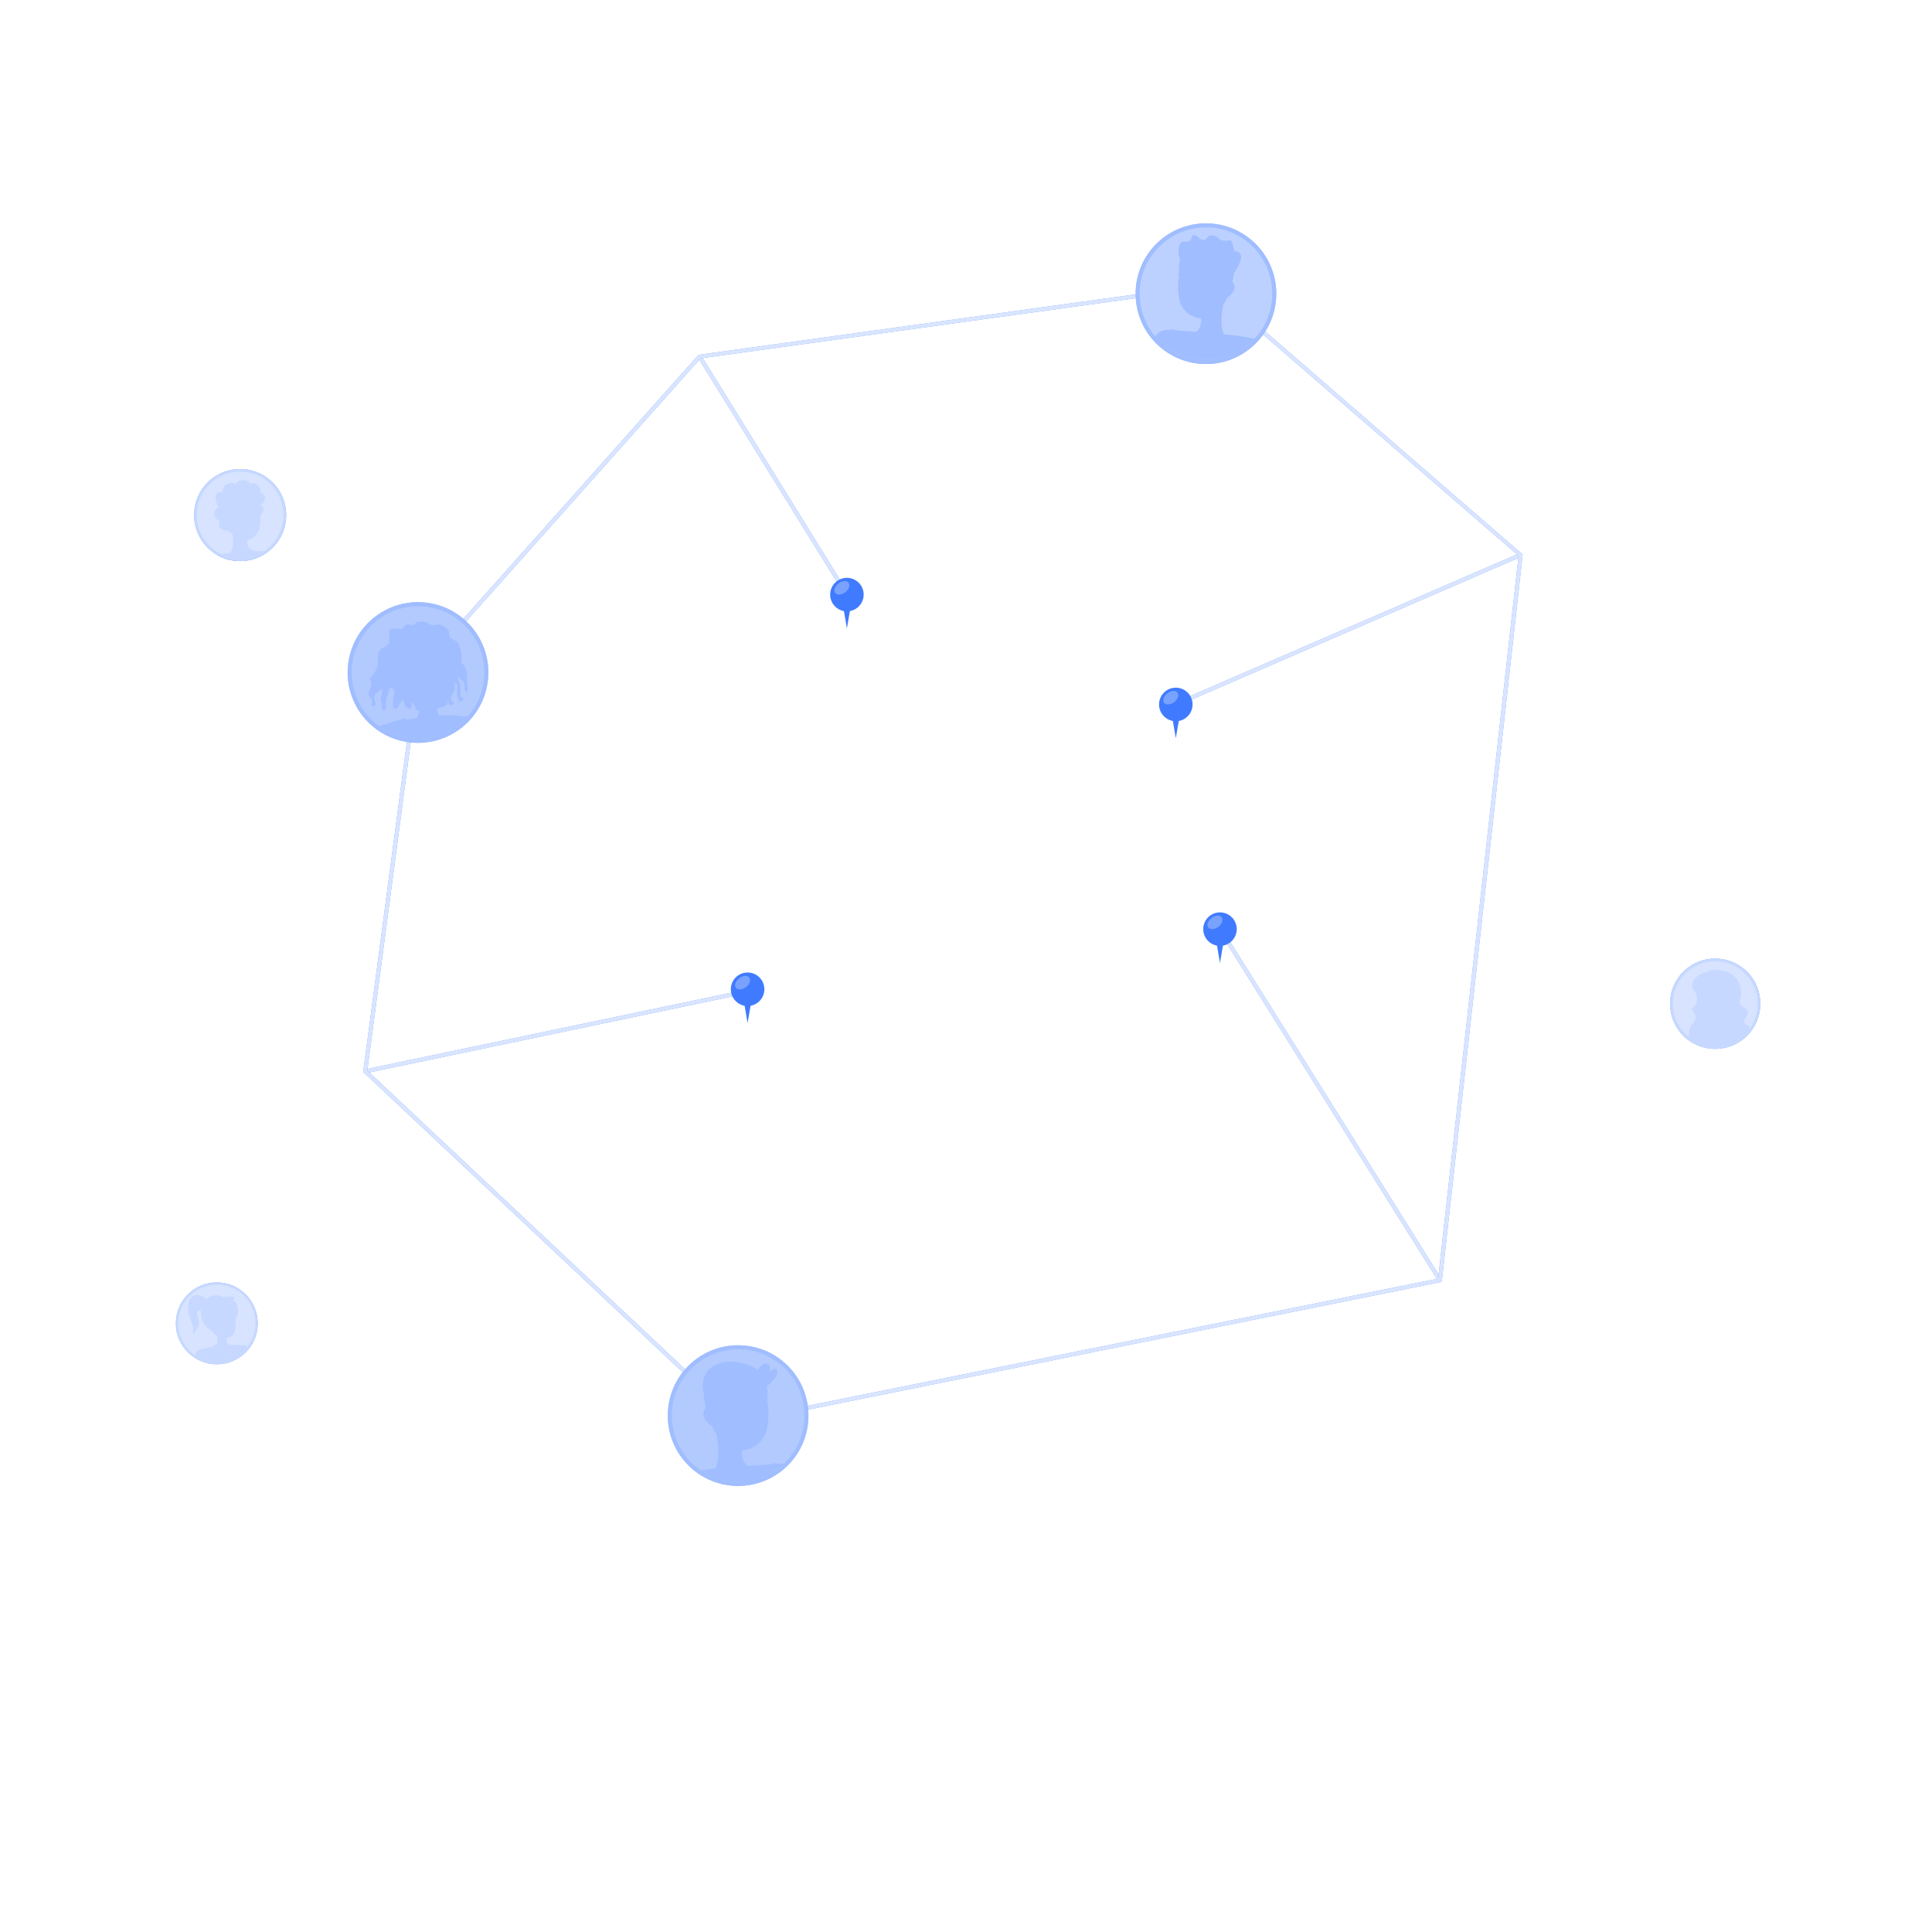 <svg width="500" height="500" viewBox="0 0 500 500" fill="none" xmlns="http://www.w3.org/2000/svg">
<rect width="500" height="500" fill="white"/>
<path d="M50.23 133.291C50.228 135.649 50.926 137.955 52.235 139.917C53.544 141.879 55.406 143.408 57.584 144.312C59.763 145.215 62.16 145.452 64.474 144.992C66.787 144.533 68.912 143.397 70.579 141.73C72.247 140.062 73.382 137.937 73.842 135.624C74.302 133.311 74.065 130.913 73.161 128.735C72.258 126.556 70.728 124.695 68.767 123.386C66.805 122.077 64.499 121.379 62.141 121.381C60.576 121.38 59.027 121.687 57.581 122.285C56.136 122.883 54.822 123.76 53.716 124.866C52.61 125.972 51.733 127.286 51.134 128.732C50.536 130.177 50.229 131.726 50.23 133.291Z" fill="#407BFF"/>
<path opacity="0.3" d="M63.943 144.376C70.065 143.383 74.223 137.614 73.229 131.492C72.235 125.37 66.467 121.213 60.345 122.207C54.223 123.2 50.065 128.969 51.059 135.091C52.053 141.213 57.821 145.37 63.943 144.376Z" fill="white"/>
<path d="M55.47 133.101C55.489 133.49 55.635 133.862 55.883 134.161C56.132 134.46 56.471 134.671 56.85 134.761C56.662 135.302 56.662 135.89 56.85 136.431C57.18 137.341 59.02 137.341 59.02 137.341C59.09 137.504 59.206 137.643 59.353 137.742C59.5 137.842 59.672 137.897 59.85 137.901C59.85 137.961 59.94 138.001 59.97 138.051L60.23 138.411C60.46 140.221 60.42 142.121 59.53 143.091C58.76 143.171 57.99 143.281 57.22 143.401C56.85 143.451 56.49 143.521 56.13 143.591C58.185 144.776 60.547 145.32 62.913 145.152C65.28 144.985 67.542 144.114 69.41 142.651H68.34C67.72 142.651 67.01 142.651 66.25 142.651V142.601C65.774 142.582 65.314 142.422 64.929 142.14C64.544 141.859 64.252 141.469 64.09 141.021C63.968 140.623 63.917 140.207 63.94 139.791C64.285 139.721 64.621 139.611 64.94 139.461C65.865 139.003 66.58 138.209 66.94 137.241C66.997 137.108 67.044 136.971 67.08 136.831C67.369 135.672 67.457 134.471 67.34 133.281C67.549 133.161 67.729 132.996 67.869 132.8C68.009 132.603 68.105 132.378 68.15 132.141C68.233 131.831 68.192 131.5 68.035 131.22C67.878 130.94 67.618 130.732 67.31 130.641C67.672 130.553 67.991 130.34 68.212 130.041C68.433 129.741 68.542 129.373 68.52 129.001C68.55 128.822 68.541 128.638 68.494 128.463C68.447 128.287 68.363 128.123 68.247 127.983C68.132 127.843 67.987 127.729 67.824 127.649C67.66 127.57 67.482 127.526 67.3 127.521C67.3 127.521 67.73 126.901 66.89 125.731C66.676 125.416 66.35 125.195 65.979 125.111C65.607 125.028 65.218 125.088 64.89 125.281C64.637 124.907 64.282 124.614 63.867 124.437C63.452 124.26 62.995 124.206 62.55 124.281C62.176 124.332 61.818 124.467 61.503 124.674C61.188 124.882 60.924 125.158 60.73 125.481C60.73 125.481 60.73 124.621 59.08 125.101C58.606 125.274 58.204 125.602 57.941 126.033C57.677 126.463 57.568 126.97 57.63 127.471C57.48 127.394 57.315 127.349 57.146 127.339C56.977 127.329 56.808 127.354 56.65 127.414C56.492 127.473 56.348 127.565 56.227 127.683C56.106 127.802 56.012 127.944 55.95 128.101C55.38 129.291 56.62 131.371 56.62 131.371C56.257 131.481 55.943 131.714 55.733 132.029C55.524 132.345 55.43 132.724 55.47 133.101Z" fill="#407BFF"/>
<path opacity="0.7" d="M50.23 133.291C50.228 135.649 50.926 137.955 52.235 139.917C53.544 141.879 55.406 143.408 57.584 144.312C59.763 145.215 62.16 145.452 64.474 144.992C66.787 144.533 68.912 143.397 70.579 141.73C72.247 140.062 73.382 137.937 73.842 135.624C74.302 133.311 74.065 130.913 73.161 128.735C72.258 126.556 70.728 124.695 68.767 123.386C66.805 122.077 64.499 121.379 62.141 121.381C60.576 121.38 59.027 121.687 57.581 122.285C56.136 122.883 54.822 123.76 53.716 124.866C52.61 125.972 51.733 127.286 51.134 128.732C50.536 130.177 50.229 131.726 50.23 133.291Z" fill="white"/>
<path d="M56.109 353.071C61.958 353.071 66.7 348.329 66.7 342.481C66.7 336.632 61.958 331.891 56.109 331.891C50.261 331.891 45.52 336.632 45.52 342.481C45.52 348.329 50.261 353.071 56.109 353.071Z" fill="#407BFF"/>
<path opacity="0.3" d="M66.1 342.481C66.1 344.459 65.513 346.392 64.414 348.036C63.316 349.681 61.754 350.963 59.926 351.72C58.099 352.476 56.089 352.674 54.149 352.289C52.209 351.903 50.427 350.95 49.029 349.552C47.63 348.153 46.678 346.372 46.292 344.432C45.906 342.492 46.104 340.481 46.861 338.654C47.618 336.827 48.899 335.265 50.544 334.166C52.188 333.067 54.122 332.481 56.1 332.481C57.416 332.47 58.721 332.721 59.939 333.22C61.157 333.719 62.264 334.455 63.194 335.386C64.125 336.317 64.861 337.423 65.36 338.641C65.859 339.859 66.11 341.165 66.1 342.481Z" fill="white"/>
<path d="M64 348.601C62.44 350.606 60.175 351.942 57.666 352.337C55.157 352.733 52.591 352.159 50.49 350.731C50.82 349.971 51.03 349.511 51.03 349.511C52.275 349.118 53.544 348.807 54.83 348.581C55.206 348.26 55.656 348.037 56.14 347.931C56.346 347.185 56.322 346.394 56.07 345.661C55.679 345.391 55.34 345.053 55.07 344.661C54.864 344.514 54.681 344.335 54.53 344.131C54.22 344.001 52.1 343.011 51.99 339.531C51.98 339.392 51.98 339.251 51.99 339.111C51.33 339.041 50.64 339.251 51.12 340.591C51.94 342.901 51.12 344.111 51.12 344.111C51.138 343.6 51.112 343.088 51.04 342.581C51.04 344.971 49.75 345.121 49.75 345.121C49.75 345.121 50.57 344.261 49.36 341.611C48.15 338.961 48.5 335.351 50.81 335.201C51.29 335.162 51.772 335.239 52.215 335.425C52.659 335.611 53.052 335.902 53.36 336.271C53.959 335.714 54.72 335.362 55.533 335.267C56.346 335.172 57.168 335.338 57.88 335.741C57.88 335.741 59.95 335.241 60.54 335.741C60.66 335.861 60.54 336.131 60.32 336.491C60.915 336.888 61.331 337.502 61.48 338.201C61.612 338.753 61.63 339.326 61.532 339.886C61.434 340.445 61.222 340.977 60.91 341.451C61.19 344.071 60.74 346.041 58.65 346.221C58.65 346.291 58.65 346.351 58.65 346.421C58.65 346.491 58.65 346.601 58.65 346.681C58.627 347.061 58.677 347.441 58.8 347.801C59.096 347.859 59.386 347.939 59.67 348.041C61.54 348.041 63.67 348.241 63.67 348.241C63.79 348.352 63.9 348.472 64 348.601Z" fill="#407BFF"/>
<path opacity="0.7" d="M56.109 353.071C61.958 353.071 66.7 348.329 66.7 342.481C66.7 336.632 61.958 331.891 56.109 331.891C50.261 331.891 45.52 336.632 45.52 342.481C45.52 348.329 50.261 353.071 56.109 353.071Z" fill="white"/>
<path d="M452.152 268.028C456.717 263.463 456.717 256.061 452.152 251.496C447.587 246.93 440.185 246.93 435.62 251.496C431.054 256.061 431.054 263.463 435.62 268.028C440.185 272.593 447.587 272.593 452.152 268.028Z" fill="#407BFF"/>
<path opacity="0.3" d="M454.91 259.76C454.91 261.935 454.265 264.062 453.056 265.871C451.848 267.68 450.13 269.09 448.12 269.922C446.11 270.755 443.898 270.973 441.764 270.548C439.63 270.124 437.67 269.076 436.132 267.538C434.594 266 433.546 264.04 433.122 261.906C432.697 259.772 432.915 257.56 433.747 255.55C434.58 253.54 435.99 251.822 437.799 250.614C439.608 249.405 441.735 248.76 443.91 248.76C446.828 248.76 449.625 249.919 451.688 251.982C453.751 254.044 454.91 256.842 454.91 259.76Z" fill="white"/>
<path d="M453.06 265.871C452.222 267.132 451.134 268.208 449.861 269.029C448.589 269.851 447.161 270.401 445.667 270.645C444.173 270.889 442.644 270.822 441.176 270.448C439.709 270.074 438.335 269.401 437.14 268.471C437.076 267.868 437.096 267.258 437.2 266.661C437.34 265.321 438.89 264.231 438.87 263.291C438.85 262.351 437.27 261.131 438.28 260.581C439.29 260.031 439.51 257.941 438.7 256.771C438.242 256.283 437.992 255.637 438.004 254.969C438.015 254.3 438.286 253.662 438.76 253.191C439.517 252.285 440.589 251.699 441.76 251.551C442.775 251.071 443.91 250.908 445.02 251.081C446.174 251.174 447.287 251.552 448.26 252.181C449.009 252.7 449.595 253.421 449.95 254.261C450.66 255.751 450.781 257.455 450.29 259.031C449.74 260.611 452.19 260.521 452.29 261.961C452.39 263.401 451.14 263.491 451.36 264.461C451.43 264.901 452.28 265.321 453.06 265.871Z" fill="#407BFF"/>
<path opacity="0.7" d="M452.152 268.028C456.717 263.463 456.717 256.061 452.152 251.496C447.587 246.93 440.185 246.93 435.62 251.496C431.054 256.061 431.054 263.463 435.62 268.028C440.185 272.593 447.587 272.593 452.152 268.028Z" fill="white"/>
<path d="M393.295 143.159L304.098 181.832L304.495 182.75L393.693 144.077L393.295 143.159Z" fill="#407BFF"/>
<path d="M181.465 92.003L180.615 92.529L218.755 154.139L219.606 153.613L181.465 92.003Z" fill="#407BFF"/>
<path d="M193.359 256.047L94.416 276.771L94.621 277.75L193.564 257.026L193.359 256.047Z" fill="#407BFF"/>
<path opacity="0.8" d="M393.295 143.159L304.098 181.832L304.495 182.75L393.693 144.077L393.295 143.159Z" fill="white"/>
<path d="M316.156 240.188L315.309 240.719L372.243 331.585L373.09 331.055L316.156 240.188Z" fill="#407BFF"/>
<path opacity="0.8" d="M316.156 240.188L315.309 240.719L372.243 331.585L373.09 331.055L316.156 240.188Z" fill="white"/>
<path opacity="0.8" d="M181.465 92.003L180.615 92.529L218.755 154.139L219.606 153.613L181.465 92.003Z" fill="white"/>
<path opacity="0.8" d="M193.359 256.047L94.416 276.771L94.621 277.75L193.564 257.026L193.359 256.047Z" fill="white"/>
<path d="M190.88 368.49L94 277.42L107.7 173.84L107.81 173.72L180.81 91.8H181L313.27 73.5L394.04 143.5V143.76L373.12 331.75L372.76 331.82L190.88 368.49ZM95.06 277.05L191.19 367.41L372.19 330.91L393 143.84L313 74.54L181.3 92.74L108.65 174.27L95.06 277.05Z" fill="#407BFF"/>
<path opacity="0.8" d="M190.88 368.49L94 277.42L107.7 173.84L107.81 173.72L180.81 91.8H181L313.27 73.5L394.04 143.5V143.76L373.12 331.75L372.76 331.82L190.88 368.49ZM95.06 277.05L191.19 367.41L372.19 330.91L393 143.84L313 74.54L181.3 92.74L108.65 174.27L95.06 277.05Z" fill="white"/>
<path d="M220.68 153.881L219.18 162.641L217.68 153.881H220.68Z" fill="#407BFF"/>
<path d="M223.52 153.881C223.52 154.739 223.265 155.578 222.788 156.292C222.312 157.006 221.634 157.562 220.841 157.891C220.048 158.219 219.175 158.305 218.333 158.138C217.491 157.97 216.718 157.557 216.111 156.95C215.504 156.343 215.091 155.57 214.923 154.728C214.756 153.886 214.842 153.013 215.17 152.22C215.499 151.427 216.055 150.749 216.769 150.272C217.482 149.796 218.321 149.541 219.18 149.541C220.331 149.541 221.435 149.998 222.249 150.812C223.063 151.626 223.52 152.73 223.52 153.881Z" fill="#407BFF"/>
<path opacity="0.3" d="M219.61 150.82C220.09 151.45 219.71 152.56 218.75 153.28C217.79 154 216.64 154.08 216.15 153.45C215.66 152.82 216.05 151.71 217 150.99C217.95 150.27 219.12 150.19 219.61 150.82Z" fill="white"/>
<path d="M305.799 182.311L304.299 191.071L302.799 182.311H305.799Z" fill="#407BFF"/>
<path d="M304.299 186.651C306.696 186.651 308.639 184.708 308.639 182.311C308.639 179.914 306.696 177.971 304.299 177.971C301.902 177.971 299.959 179.914 299.959 182.311C299.959 184.708 301.902 186.651 304.299 186.651Z" fill="#407BFF"/>
<path opacity="0.3" d="M304.72 179.25C305.21 179.88 304.82 180.99 303.87 181.71C302.92 182.43 301.75 182.51 301.27 181.88C300.79 181.25 301.17 180.14 302.12 179.42C303.07 178.7 304.24 178.61 304.72 179.25Z" fill="white"/>
<path d="M194.98 256.021L193.48 264.781L191.98 256.021H194.98Z" fill="#407BFF"/>
<path d="M193.479 260.36C195.876 260.36 197.819 258.417 197.819 256.02C197.819 253.623 195.876 251.68 193.479 251.68C191.082 251.68 189.139 253.623 189.139 256.02C189.139 258.417 191.082 260.36 193.479 260.36Z" fill="#407BFF"/>
<path opacity="0.3" d="M193.91 253C194.39 253.63 194.01 254.74 193.06 255.46C192.11 256.18 190.94 256.27 190.45 255.63C189.96 254.99 190.35 253.89 191.31 253.17C192.27 252.45 193.42 252.33 193.91 253Z" fill="white"/>
<path d="M317.23 240.471L315.73 249.221L314.23 240.471H317.23Z" fill="#407BFF"/>
<path d="M320.069 240.471C320.067 241.329 319.81 242.167 319.332 242.88C318.854 243.592 318.176 244.147 317.383 244.474C316.589 244.801 315.717 244.885 314.876 244.716C314.035 244.548 313.262 244.134 312.656 243.526C312.05 242.919 311.638 242.146 311.471 241.304C311.305 240.463 311.391 239.59 311.72 238.798C312.049 238.006 312.605 237.328 313.319 236.852C314.032 236.375 314.871 236.121 315.729 236.121C316.299 236.121 316.865 236.234 317.392 236.452C317.919 236.671 318.398 236.992 318.801 237.396C319.204 237.8 319.524 238.279 319.741 238.807C319.959 239.335 320.07 239.9 320.069 240.471Z" fill="#407BFF"/>
<path opacity="0.3" d="M316.15 237.4C316.64 238.04 316.26 239.14 315.3 239.87C314.34 240.6 313.18 240.67 312.7 240.04C312.22 239.41 312.6 238.3 313.55 237.57C314.5 236.84 315.67 236.77 316.15 237.4Z" fill="white"/>
<path d="M312.1 94.21C322.152 94.21 330.3 86.062 330.3 76.01C330.3 65.959 322.152 57.81 312.1 57.81C302.049 57.81 293.9 65.959 293.9 76.01C293.9 86.062 302.049 94.21 312.1 94.21Z" fill="#407BFF"/>
<path opacity="0.3" d="M329.25 76C329.252 79.394 328.247 82.714 326.362 85.537C324.477 88.361 321.797 90.561 318.661 91.862C315.525 93.162 312.074 93.502 308.744 92.84C305.415 92.179 302.356 90.544 299.956 88.144C297.555 85.743 295.921 82.685 295.259 79.355C294.597 76.025 294.938 72.574 296.238 69.438C297.538 66.302 299.739 63.622 302.562 61.737C305.386 59.853 308.705 58.848 312.1 58.85C314.354 58.843 316.587 59.282 318.67 60.142C320.754 61.001 322.647 62.264 324.241 63.858C325.835 65.452 327.098 67.345 327.958 69.429C328.817 71.513 329.256 73.746 329.25 76Z" fill="white"/>
<path d="M324.669 87.681C323.007 89.473 320.982 90.89 318.728 91.835C316.474 92.781 314.044 93.234 311.601 93.164C309.158 93.094 306.758 92.502 304.562 91.429C302.367 90.356 300.425 88.826 298.869 86.941L299.149 86.851C299.384 86.523 299.671 86.236 299.999 86.001C299.995 85.954 299.995 85.908 299.999 85.861H300.299C300.868 85.525 301.519 85.355 302.179 85.371C302.362 85.356 302.546 85.356 302.729 85.371L303.799 85.171C303.799 85.171 303.799 85.281 303.799 85.471L309.579 85.861C310.081 85.484 310.451 84.96 310.639 84.361C310.839 83.715 310.91 83.035 310.849 82.361C310.014 82.317 309.198 82.103 308.449 81.731C307.06 81.021 305.989 79.814 305.449 78.351C305.379 78.151 305.319 77.947 305.269 77.741C304.781 75.612 304.751 73.403 305.179 71.261H304.999C304.955 71.254 304.915 71.23 304.887 71.195C304.86 71.16 304.846 71.116 304.849 71.071C304.853 71.045 304.862 71.019 304.875 70.996C304.889 70.974 304.907 70.954 304.928 70.938C304.95 70.922 304.974 70.91 305 70.904C305.026 70.898 305.053 70.897 305.079 70.901H305.129C305.032 69.604 305.129 68.299 305.419 67.031C305.13 66.418 304.981 65.749 304.981 65.071C304.981 64.393 305.13 63.724 305.419 63.111C306.059 62.191 305.559 62.691 307.239 62.541C308.919 62.391 307.909 60.911 308.979 60.891C310.049 60.871 309.829 61.551 311.139 62.051C312.449 62.551 311.969 61.051 313.469 60.911C314.969 60.771 315.169 61.911 316.239 62.191C316.922 62.333 317.626 62.333 318.309 62.191C319.089 62.191 319.159 64.471 319.489 64.891C319.819 65.311 320.379 64.681 321.089 65.891C321.179 66.064 321.22 66.257 321.209 66.451C321.209 67.961 319.329 70.831 319.329 70.831C319.239 71.491 319.119 72.201 318.939 72.961C319.228 73.253 319.416 73.629 319.477 74.036C319.538 74.442 319.469 74.857 319.279 75.221C318.914 75.963 318.336 76.579 317.619 76.991C317.316 77.652 316.954 78.284 316.539 78.881C316.069 81.501 315.839 84.591 316.729 86.541C319.399 86.738 322.052 87.119 324.669 87.681Z" fill="#407BFF"/>
<path opacity="0.5" d="M312.1 94.21C322.152 94.21 330.3 86.062 330.3 76.01C330.3 65.959 322.152 57.81 312.1 57.81C302.049 57.81 293.9 65.959 293.9 76.01C293.9 86.062 302.049 94.21 312.1 94.21Z" fill="white"/>
<path d="M203.893 379.227C211.001 372.119 211.001 360.596 203.893 353.488C196.786 346.381 185.262 346.381 178.154 353.488C171.047 360.596 171.047 372.119 178.154 379.227C185.262 386.334 196.786 386.334 203.893 379.227Z" fill="#407BFF"/>
<path opacity="0.2" d="M208.189 366.361C208.191 369.754 207.187 373.072 205.304 375.895C203.421 378.717 200.743 380.918 197.61 382.219C194.476 383.521 191.027 383.864 187.699 383.205C184.37 382.546 181.311 380.916 178.909 378.519C176.507 376.123 174.87 373.068 174.203 369.741C173.537 366.414 173.872 362.964 175.166 359.828C176.46 356.691 178.655 354.008 181.473 352.119C184.291 350.229 187.606 349.217 190.999 349.211C193.258 349.195 195.497 349.628 197.587 350.484C199.677 351.339 201.577 352.601 203.176 354.197C204.774 355.792 206.041 357.688 206.902 359.777C207.762 361.865 208.2 364.103 208.189 366.361Z" fill="white"/>
<path d="M202.82 378.821C199.971 381.521 196.282 383.161 192.369 383.469C188.456 383.776 184.556 382.732 181.32 380.511C182.57 380.331 183.88 380.181 185.21 380.041C186.21 377.791 185.98 374.221 185.43 371.191C184.958 370.498 184.547 369.765 184.2 369.001C183.375 368.541 182.706 367.845 182.28 367.001C182.062 366.58 181.981 366.1 182.049 365.63C182.117 365.16 182.331 364.723 182.66 364.381C182.334 363.027 182.149 361.643 182.11 360.251H182.03C182.03 360.251 180.65 354.921 185.81 352.971C190.97 351.021 196.18 354.511 196.18 354.511C196.18 354.511 197.3 352.431 198.63 352.971C199.77 353.431 199.16 354.911 198.95 355.361C199.238 354.924 199.644 354.578 200.12 354.361C201.03 353.951 202.29 355.111 199.46 357.941C199.17 358.235 198.832 358.479 198.46 358.661C198.669 359.941 198.696 361.244 198.54 362.531C199.033 365.001 198.995 367.547 198.43 370.001C198.374 370.246 198.3 370.486 198.21 370.721C197.61 372.407 196.386 373.799 194.79 374.611C193.933 375.059 192.987 375.311 192.02 375.351C191.963 376.119 192.04 376.891 192.25 377.631C192.475 378.319 192.904 378.923 193.48 379.361C196.21 379.181 198.59 379.041 200.16 378.911C200.166 378.798 200.166 378.684 200.16 378.571L201.4 378.801C201.872 378.74 202.35 378.747 202.82 378.821Z" fill="#407BFF"/>
<path opacity="0.5" d="M203.893 379.227C211.001 372.119 211.001 360.596 203.893 353.488C196.786 346.381 185.262 346.381 178.154 353.488C171.047 360.596 171.047 372.119 178.154 379.227C185.262 386.334 196.786 386.334 203.893 379.227Z" fill="white"/>
<path d="M125.889 178.224C128.198 168.442 122.139 158.639 112.356 156.33C102.573 154.021 92.771 160.08 90.462 169.863C88.153 179.646 94.212 189.448 103.995 191.757C113.777 194.066 123.58 188.007 125.889 178.224Z" fill="#407BFF"/>
<path opacity="0.2" d="M125.34 174.051C125.342 177.445 124.337 180.764 122.452 183.587C120.568 186.41 117.889 188.611 114.753 189.911C111.618 191.212 108.167 191.553 104.838 190.892C101.509 190.231 98.45 188.597 96.049 186.198C93.648 183.799 92.013 180.741 91.35 177.412C90.687 174.083 91.026 170.632 92.325 167.496C93.623 164.36 95.823 161.679 98.645 159.793C101.467 157.907 104.785 156.9 108.18 156.9C110.434 156.893 112.669 157.331 114.753 158.19C116.838 159.049 118.733 160.311 120.328 161.905C121.923 163.499 123.186 165.393 124.047 167.477C124.907 169.562 125.346 171.796 125.34 174.051Z" fill="white"/>
<path d="M121 185.481C118.165 188.655 114.252 190.662 110.021 191.115C105.79 191.568 101.542 190.433 98.1 187.931L104.9 185.831C105.03 185.971 105.15 186.131 105.28 186.301L106.15 186.131C106.7 186.031 107.24 185.961 107.79 185.871C108.167 185.229 108.399 184.513 108.47 183.771H107.53C107.72 183.091 106.71 181.681 106.71 181.681L106.37 183.541C105.97 183.473 105.584 183.338 105.23 183.141C104.77 182.851 104.23 180.821 104.23 180.821C104.23 180.821 103.05 182.821 102.79 183.251C102.53 183.681 101.85 183.251 101.85 183.251C101.591 182.104 101.629 180.91 101.96 179.781C102.061 179.59 102.107 179.374 102.094 179.158C102.08 178.942 102.008 178.733 101.884 178.556C101.76 178.378 101.589 178.238 101.391 178.151C101.193 178.063 100.974 178.033 100.76 178.061C100.716 178.728 100.564 179.383 100.31 180.001C99.974 180.804 99.817 181.671 99.85 182.541C99.85 183.261 99.91 183.771 99.4 183.771C98.89 183.771 98.82 183.311 98.88 182.541C98.94 181.771 98.14 181.031 98.6 180.401C99.06 179.771 98.71 178.061 98.71 178.061C98.43 179.261 97.11 179.201 96.89 180.061C96.67 180.921 97.51 182.121 97.11 182.551C96.71 182.981 96.03 182.551 96.03 182.551C96.03 182.551 96.6 181.611 96.2 181.061C95.8 180.511 95.2 180.241 95.45 179.121C95.7 178.001 96.25 178.011 96.09 176.781C95.93 175.551 95.34 175.611 96.09 175.151C97.04 174.188 97.642 172.935 97.8 171.591C97.8 170.591 97.4 168.481 99 167.721C100.6 166.961 101 166.371 100.71 164.351C100.42 162.331 101.96 162.481 103.91 162.881C103.91 162.881 104.91 161.341 105.79 161.631C106.67 161.921 107.39 161.741 107.58 161.231C107.77 160.721 110.3 160.771 110.68 161.231C111.034 161.511 111.453 161.699 111.898 161.778C112.343 161.856 112.801 161.823 113.23 161.681C114.06 161.341 116.23 162.681 116.23 163.621C116.23 164.561 116.17 165.051 117.35 165.571C118.53 166.091 118.75 166.371 119.26 168.411C119.77 170.451 118.92 171.281 119.95 172.071C120.98 172.861 120.86 176.011 120.95 176.991C121.04 177.971 120.95 178.991 120.95 178.991L120.66 179.071C120.38 179.151 120.15 178.021 120.2 177.181C120.25 176.341 118.47 175.181 118.32 175.111C118.32 175.191 118.68 175.891 118.89 176.441C119.125 177.443 119.203 178.475 119.12 179.501C119.06 180.501 120.2 181.011 120.2 181.011L118.95 181.641C118.95 181.641 117.95 179.561 118.31 178.481C118.373 178.123 118.349 177.754 118.242 177.406C118.134 177.058 117.945 176.741 117.69 176.481V178.481C117.69 178.481 117.35 179.221 116.84 180.191C116.33 181.161 117.24 181.451 117.38 181.961C117.52 182.471 116.26 182.501 116.26 182.501L116.02 181.271L115.59 182.501C114.826 182.918 113.986 183.176 113.12 183.261C113.125 183.942 113.297 184.612 113.62 185.211L114.84 185.151C115.64 185.151 116.48 185.151 117.29 185.151C118.6 185.321 120 185.411 121 185.481Z" fill="#407BFF"/>
<path opacity="0.5" d="M125.889 178.224C128.198 168.442 122.139 158.639 112.356 156.33C102.573 154.021 92.771 160.08 90.462 169.863C88.153 179.646 94.212 189.448 103.995 191.757C113.777 194.066 123.58 188.007 125.889 178.224Z" fill="white"/>
</svg>
